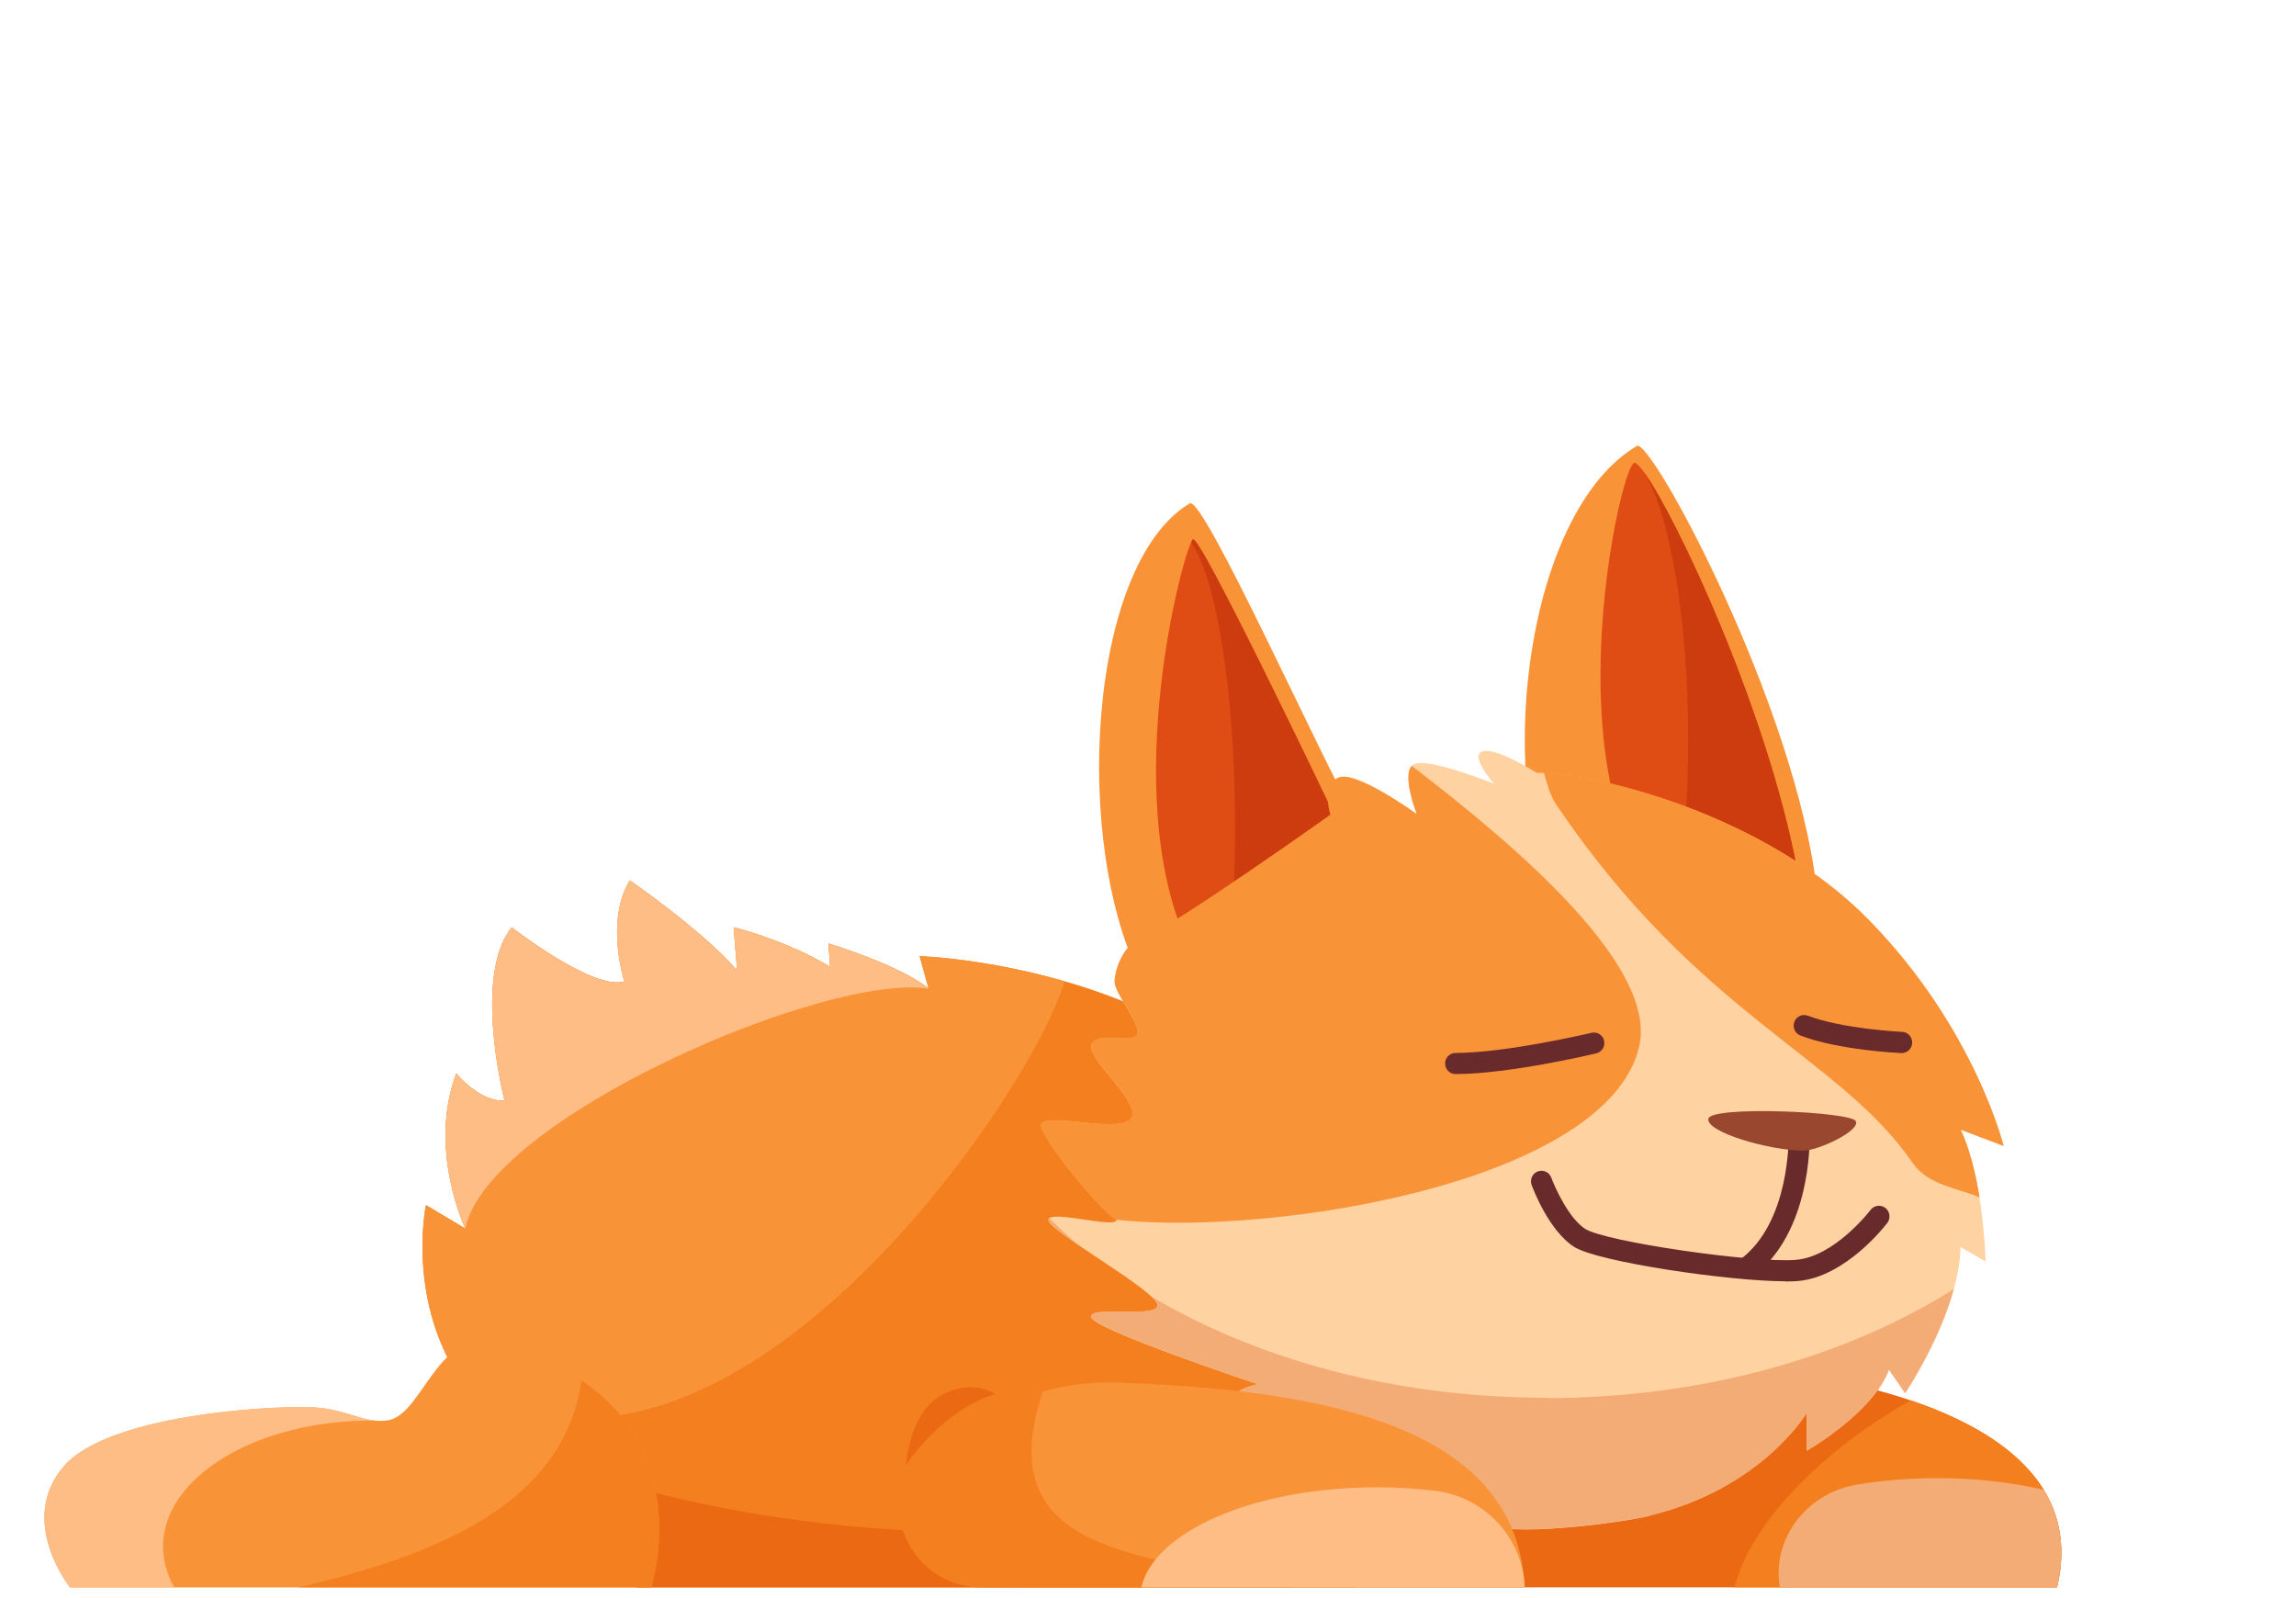 <svg width="181" height="126" viewBox="0 0 181 126" fill="none" xmlns="http://www.w3.org/2000/svg">
    <g clip-path="url(#clip0_2595_1179)">
        <path
            d="M90.028 77.302C84.528 66.68 85.699 44.529 93.793 39.681C94.854 39.044 104.059 59.633 107.091 64.948L90.036 77.311L90.028 77.302Z"
            fill="#F99338" />
        <path
            d="M40.49 113.192C31.183 106.23 33.584 94.997 33.584 94.997L36.683 96.848C36.683 96.848 33.718 90.59 35.975 84.621C35.975 84.621 37.812 86.897 39.782 86.752C39.782 86.752 37.247 76.946 40.346 73.108C40.346 73.108 46.789 78.126 49.232 77.37C49.232 77.37 47.682 72.684 49.653 69.406C49.653 69.406 55.43 73.388 58.117 76.513L57.839 73.1C57.839 73.1 61.932 74.093 65.453 76.224L65.309 74.373C65.309 74.373 70.952 76.08 73.209 77.931L72.502 75.375C72.502 75.375 82.516 75.664 91.965 80.495L100.985 84.333L106.906 125.13H50.217L40.49 113.192Z"
            fill="#F47F1F" />
        <path
            d="M77.85 120.818C61.368 120.818 46.503 117.37 35.992 111.852C37.045 113.21 38.502 114.543 40.481 115.715L50.209 125.139H106.897L105.457 117.319C97.254 119.553 87.855 120.818 77.85 120.818Z"
            fill="#EA6912" />
        <path
            d="M83.922 77.363C77.581 75.529 72.494 75.385 72.494 75.385L73.201 77.941C70.944 76.09 65.301 74.383 65.301 74.383L65.445 76.234C61.916 74.103 57.831 73.109 57.831 73.109L58.109 76.523C55.431 73.398 49.645 69.416 49.645 69.416C47.674 72.685 49.224 77.38 49.224 77.38C46.781 78.136 40.338 73.118 40.338 73.118C37.239 76.956 39.774 86.762 39.774 86.762C37.803 86.907 35.967 84.631 35.967 84.631C33.71 90.6 36.675 96.858 36.675 96.858L33.575 95.007C33.575 95.007 31.942 102.708 36.658 109.313C57.401 121.378 81.286 86.423 83.914 77.363H83.922Z"
            fill="#F99338" />
        <path
            d="M73.201 77.941C70.944 76.09 65.301 74.383 65.301 74.383L65.444 76.234C61.915 74.103 57.831 73.109 57.831 73.109L58.108 76.523C55.43 73.398 49.644 69.416 49.644 69.416C47.673 72.685 49.223 77.38 49.223 77.38C46.781 78.136 40.338 73.118 40.338 73.118C37.239 76.956 39.774 86.762 39.774 86.762C37.803 86.907 35.967 84.631 35.967 84.631C33.71 90.6 36.674 96.858 36.674 96.858C38.51 88.112 65.242 76.633 73.192 77.949L73.201 77.941Z"
            fill="#FFBD86" />
        <path
            d="M162.163 125.138H106.939C106.939 125.138 114.654 107.147 129.603 107.3C143.702 107.444 165.473 111.222 162.163 125.138Z"
            fill="#EA6912" />
        <path
            d="M150.642 110.398C143.744 114.211 137.874 120.231 136.745 125.138H162.163C163.965 117.59 158.381 113.022 150.642 110.398Z"
            fill="#F47F1F" />
        <path
            d="M140.241 124.561C140.257 124.757 140.274 124.943 140.308 125.13H162.163C162.879 122.116 162.416 119.577 161.11 117.446C158.575 116.86 155.729 116.529 152.722 116.529C150.49 116.529 148.343 116.708 146.338 117.047C142.717 117.659 139.954 120.859 140.232 124.561H140.241Z"
            fill="#F4AC77" />
        <path
            d="M51.346 125.139H5.522C5.522 125.139 1.327 119.9 5.033 115.595C8.747 111.291 22.837 110.705 25.255 110.993C27.68 111.282 28.657 112.174 30.468 111.987C33.289 111.698 34.418 104.736 38.923 105.874C56.197 110.229 51.329 125.139 51.329 125.139H51.346Z"
            fill="#F99338" />
        <path
            d="M45.837 108.811C44.523 118.057 35.52 122.37 23.502 125.138H51.337C51.337 125.138 54.714 114.779 45.829 108.811H45.837Z"
            fill="#F47F1F" />
        <path
            d="M30.374 112.011C30.374 112.011 30.374 112.003 30.366 111.994C30.299 111.994 30.24 111.994 30.181 111.994C30.248 111.994 30.315 111.994 30.374 112.003V112.011Z"
            fill="#FFBD86" />
        <path
            d="M12.848 121.937C12.848 116.443 20.201 111.986 29.279 111.986C29.397 111.986 29.515 111.986 29.633 111.986C28.294 111.884 27.283 111.222 25.262 110.984C22.837 110.695 8.746 111.281 5.041 115.586C1.327 119.891 5.529 125.129 5.529 125.129H13.732C13.168 124.127 12.856 123.049 12.856 121.928L12.848 121.937Z"
            fill="#FFBD86" />
        <path
            d="M122.411 71.122C117.829 60.084 120.533 40.199 129.039 35.156C130.159 34.494 141.546 55.61 143.213 70.078L122.411 71.122Z"
            fill="#F99338" />
        <path
            d="M128.811 36.489C127.86 37.058 124.541 51.806 127.152 62.657L141.655 68.465C138.859 53.81 129.763 35.929 128.803 36.498L128.811 36.489Z"
            fill="#E04D14" />
        <path
            d="M141.664 68.456C139.247 55.797 132.13 40.726 129.62 37.236C131.65 40.599 133.082 48.8 133.082 58.403C133.082 60.679 132.997 62.869 132.854 64.941L141.664 68.465V68.456Z"
            fill="#CC3C0F" />
        <path
            d="M94.045 42.518C93.422 42.874 88.099 62.242 93.599 74.366L105.912 65.79C103.815 61.392 94.609 42.187 94.045 42.518Z"
            fill="#E04D14" />
        <path
            d="M97.363 65.222C97.363 67.54 97.296 69.773 97.161 71.887L105.912 65.79C103.815 61.392 94.609 42.187 94.045 42.518C94.011 42.535 93.953 42.628 93.894 42.773C95.898 45.575 97.363 54.566 97.363 65.222Z"
            fill="#CC3C0F" />
        <path
            d="M130.025 119.476C138.91 117.345 142.43 111.376 142.43 111.376V114.365C142.43 114.365 147.652 111.376 148.915 107.971L150.187 109.822C150.187 109.822 154.415 103.565 154.558 98.309L156.529 99.447C156.529 99.447 156.386 92.909 154.558 89.071L157.944 90.353C157.944 90.353 155.687 81.116 147.366 72.583C139.045 64.05 125.51 60.925 121.139 60.925C121.139 60.925 118.04 58.938 116.911 59.218C115.783 59.507 117.762 61.774 117.762 61.774C117.762 61.774 112.827 59.787 111.555 60.212C110.283 60.636 111.698 64.194 111.698 64.194C111.698 64.194 106.948 60.738 105.542 61.307C104.135 61.876 105.449 64.72 105.449 64.72C105.449 64.72 92.1 74.289 90.407 74.714C88.714 75.138 87.872 76.42 87.872 77.414C87.872 78.407 90.272 81.107 89.565 81.676C88.858 82.245 86.036 81.251 86.036 82.534C86.036 83.816 90.121 87.085 89.135 88.222C88.15 89.36 82.364 87.653 82.086 88.647C81.808 89.64 88.007 95.473 88.007 96.178C88.007 96.883 82.65 95.32 82.65 96.178C82.65 97.035 91.115 101.722 91.249 102.86C91.393 103.998 85.75 102.86 86.028 103.853C86.314 104.847 99.141 109.118 99.141 109.118C99.141 109.118 96.606 109.686 97.17 110.68C97.734 111.673 107.883 112.531 107.883 112.531C107.883 112.531 104.354 113.813 105.062 114.382C105.769 114.951 112.397 114.806 112.397 114.806C112.397 114.806 109.719 116.368 110.14 116.937C110.325 117.184 112.498 117.243 114.915 117.235C116.288 117.235 117.568 118.364 117.383 119.731C117.366 119.85 117.391 119.96 117.476 120.07C118.326 121.208 127.296 120.155 130.025 119.502V119.476Z"
            fill="#FFD2A2" />
        <path
            d="M82.718 96.025C82.676 96.059 82.65 96.11 82.65 96.161C82.65 96.458 83.669 97.214 85.009 98.131C84.2 97.452 83.442 96.747 82.709 96.025H82.718Z"
            fill="#F4AC77" />
        <path
            d="M121.897 110.188C109.997 110.188 99.124 107.174 90.786 102.215C91.064 102.479 91.232 102.691 91.249 102.844C91.392 103.981 85.75 102.844 86.028 103.837C86.314 104.831 99.141 109.101 99.141 109.101C99.141 109.101 96.606 109.67 97.17 110.664C97.734 111.657 107.883 112.514 107.883 112.514C107.883 112.514 104.354 113.797 105.061 114.365C105.769 114.934 112.397 114.79 112.397 114.79C112.397 114.79 109.719 116.352 110.14 116.921C110.325 117.167 112.498 117.227 114.915 117.218C116.288 117.218 117.568 118.348 117.383 119.714C117.366 119.833 117.391 119.944 117.475 120.054C118.326 121.192 127.296 120.139 130.024 119.485C138.91 117.354 142.43 111.385 142.43 111.385V114.374C142.43 114.374 147.652 111.385 148.915 107.981L150.187 109.831C150.187 109.831 152.857 105.883 154.027 101.621C145.563 106.953 134.286 110.214 121.897 110.214V110.188Z"
            fill="#F4AC77" />
        <path
            d="M147.374 72.564C139.381 64.371 126.588 61.162 121.712 60.924C121.956 61.714 122.141 62.639 122.706 63.471C133.932 80.053 145.024 83.271 150.785 91.685C151.998 93.451 154.389 93.672 156.057 94.394C155.762 92.577 155.299 90.59 154.566 89.053L157.952 90.335C157.952 90.335 155.695 81.097 147.374 72.564Z"
            fill="#F99338" />
        <path
            d="M111.294 60.373C110.51 61.197 111.69 64.177 111.69 64.177C111.69 64.177 106.939 60.721 105.533 61.29C104.127 61.859 104.876 64.228 104.876 64.228C104.876 64.228 91.999 73.372 90.306 73.797C88.613 74.221 87.864 76.403 87.864 77.397C87.864 78.39 90.264 81.09 89.556 81.659C88.849 82.228 86.028 81.234 86.028 82.516C86.028 83.799 90.112 87.067 89.127 88.205C88.141 89.343 82.356 87.636 82.078 88.63C81.8 89.623 87.299 96.093 87.998 96.161C100.454 97.485 126.698 93.181 129.216 82.516C130.681 76.301 120.002 67.038 111.285 60.373H111.294Z"
            fill="#F99338" />
        <path
            d="M114.747 84.672C114.292 84.672 113.922 84.298 113.922 83.84C113.922 83.381 114.292 83.007 114.747 83.007C118.739 83.007 125.393 81.437 125.46 81.42C125.906 81.318 126.353 81.59 126.454 82.04C126.555 82.49 126.285 82.94 125.839 83.041C125.561 83.109 118.925 84.672 114.747 84.672Z"
            fill="#682A2A" />
        <path
            d="M149.909 83.018C149.909 83.018 149.883 83.018 149.875 83.018C149.673 83.009 144.94 82.788 141.933 81.634C141.503 81.472 141.293 80.989 141.453 80.555C141.613 80.122 142.093 79.91 142.522 80.072C145.276 81.124 149.9 81.345 149.951 81.345C150.406 81.362 150.759 81.753 150.742 82.22C150.726 82.67 150.355 83.018 149.917 83.018H149.909Z"
            fill="#682A2A" />
        <path
            d="M140.738 101.008C136.358 101.008 125.965 99.488 124.087 98.291C122.125 97.034 120.879 93.791 120.744 93.418C120.584 92.984 120.803 92.509 121.232 92.348C121.662 92.186 122.133 92.407 122.293 92.84C122.605 93.689 123.7 96.075 124.972 96.882C126.547 97.884 138.186 99.59 141.572 99.319C144.637 99.072 147.442 95.413 147.467 95.379C147.745 95.014 148.267 94.946 148.629 95.226C148.991 95.506 149.059 96.033 148.789 96.398C148.654 96.576 145.513 100.677 141.715 100.991C141.445 101.008 141.117 101.025 140.755 101.025L140.738 101.008Z"
            fill="#682A2A" />
        <path
            d="M137.689 100.787C137.436 100.787 137.183 100.668 137.023 100.447C136.754 100.074 136.83 99.556 137.2 99.276C141.116 96.355 140.998 89.707 140.998 89.639C140.99 89.18 141.344 88.798 141.807 88.781C142.262 88.773 142.641 89.129 142.658 89.597C142.658 89.902 142.801 97.179 138.185 100.617C138.034 100.728 137.865 100.779 137.697 100.779L137.689 100.787Z"
            fill="#682A2A" />
        <path
            d="M142.228 90.709C139.449 90.709 134.48 89.24 134.673 88.195C134.867 87.151 145.9 87.626 146.296 88.382C146.692 89.138 143.331 90.7 142.22 90.7L142.228 90.709Z"
            fill="#99482F" />
        <path
            d="M120.187 125.139H80.848C73.58 125.139 70.918 115.324 77.269 111.766C80.393 110.009 84.04 108.854 88.158 108.998C104.177 109.559 119.64 112.335 120.187 125.148V125.139Z"
            fill="#F99338" />
        <path
            d="M82.65 108.438C78.877 109.261 75.677 111.222 73.058 113.523C68.476 117.539 71.34 125.147 77.412 125.147H101.945C90.331 122.404 77.016 122.939 82.659 108.446L82.65 108.438Z"
            fill="#F47F1F" />
        <path
            d="M89.961 125.138H120.196C120.196 125.138 120.196 125.087 120.196 125.061C120.011 121.147 116.97 117.98 113.113 117.522C111.648 117.343 110.115 117.25 108.532 117.25C98.922 117.25 91.005 120.706 89.969 125.138H89.961Z"
            fill="#FFBD86" />
        <path
            d="M78.456 109.89C74.144 111.232 71.415 115.494 71.415 115.494C71.415 115.494 71.693 111.503 74.043 110.094C76.578 108.574 78.456 109.89 78.456 109.89Z"
            fill="#EA6912" />
    </g>
    <defs>
        <clipPath id="clip0_2595_1179">
            <rect width="159" height="90" fill="white" transform="translate(3.5 35.139)" />
        </clipPath>
    </defs>
</svg>